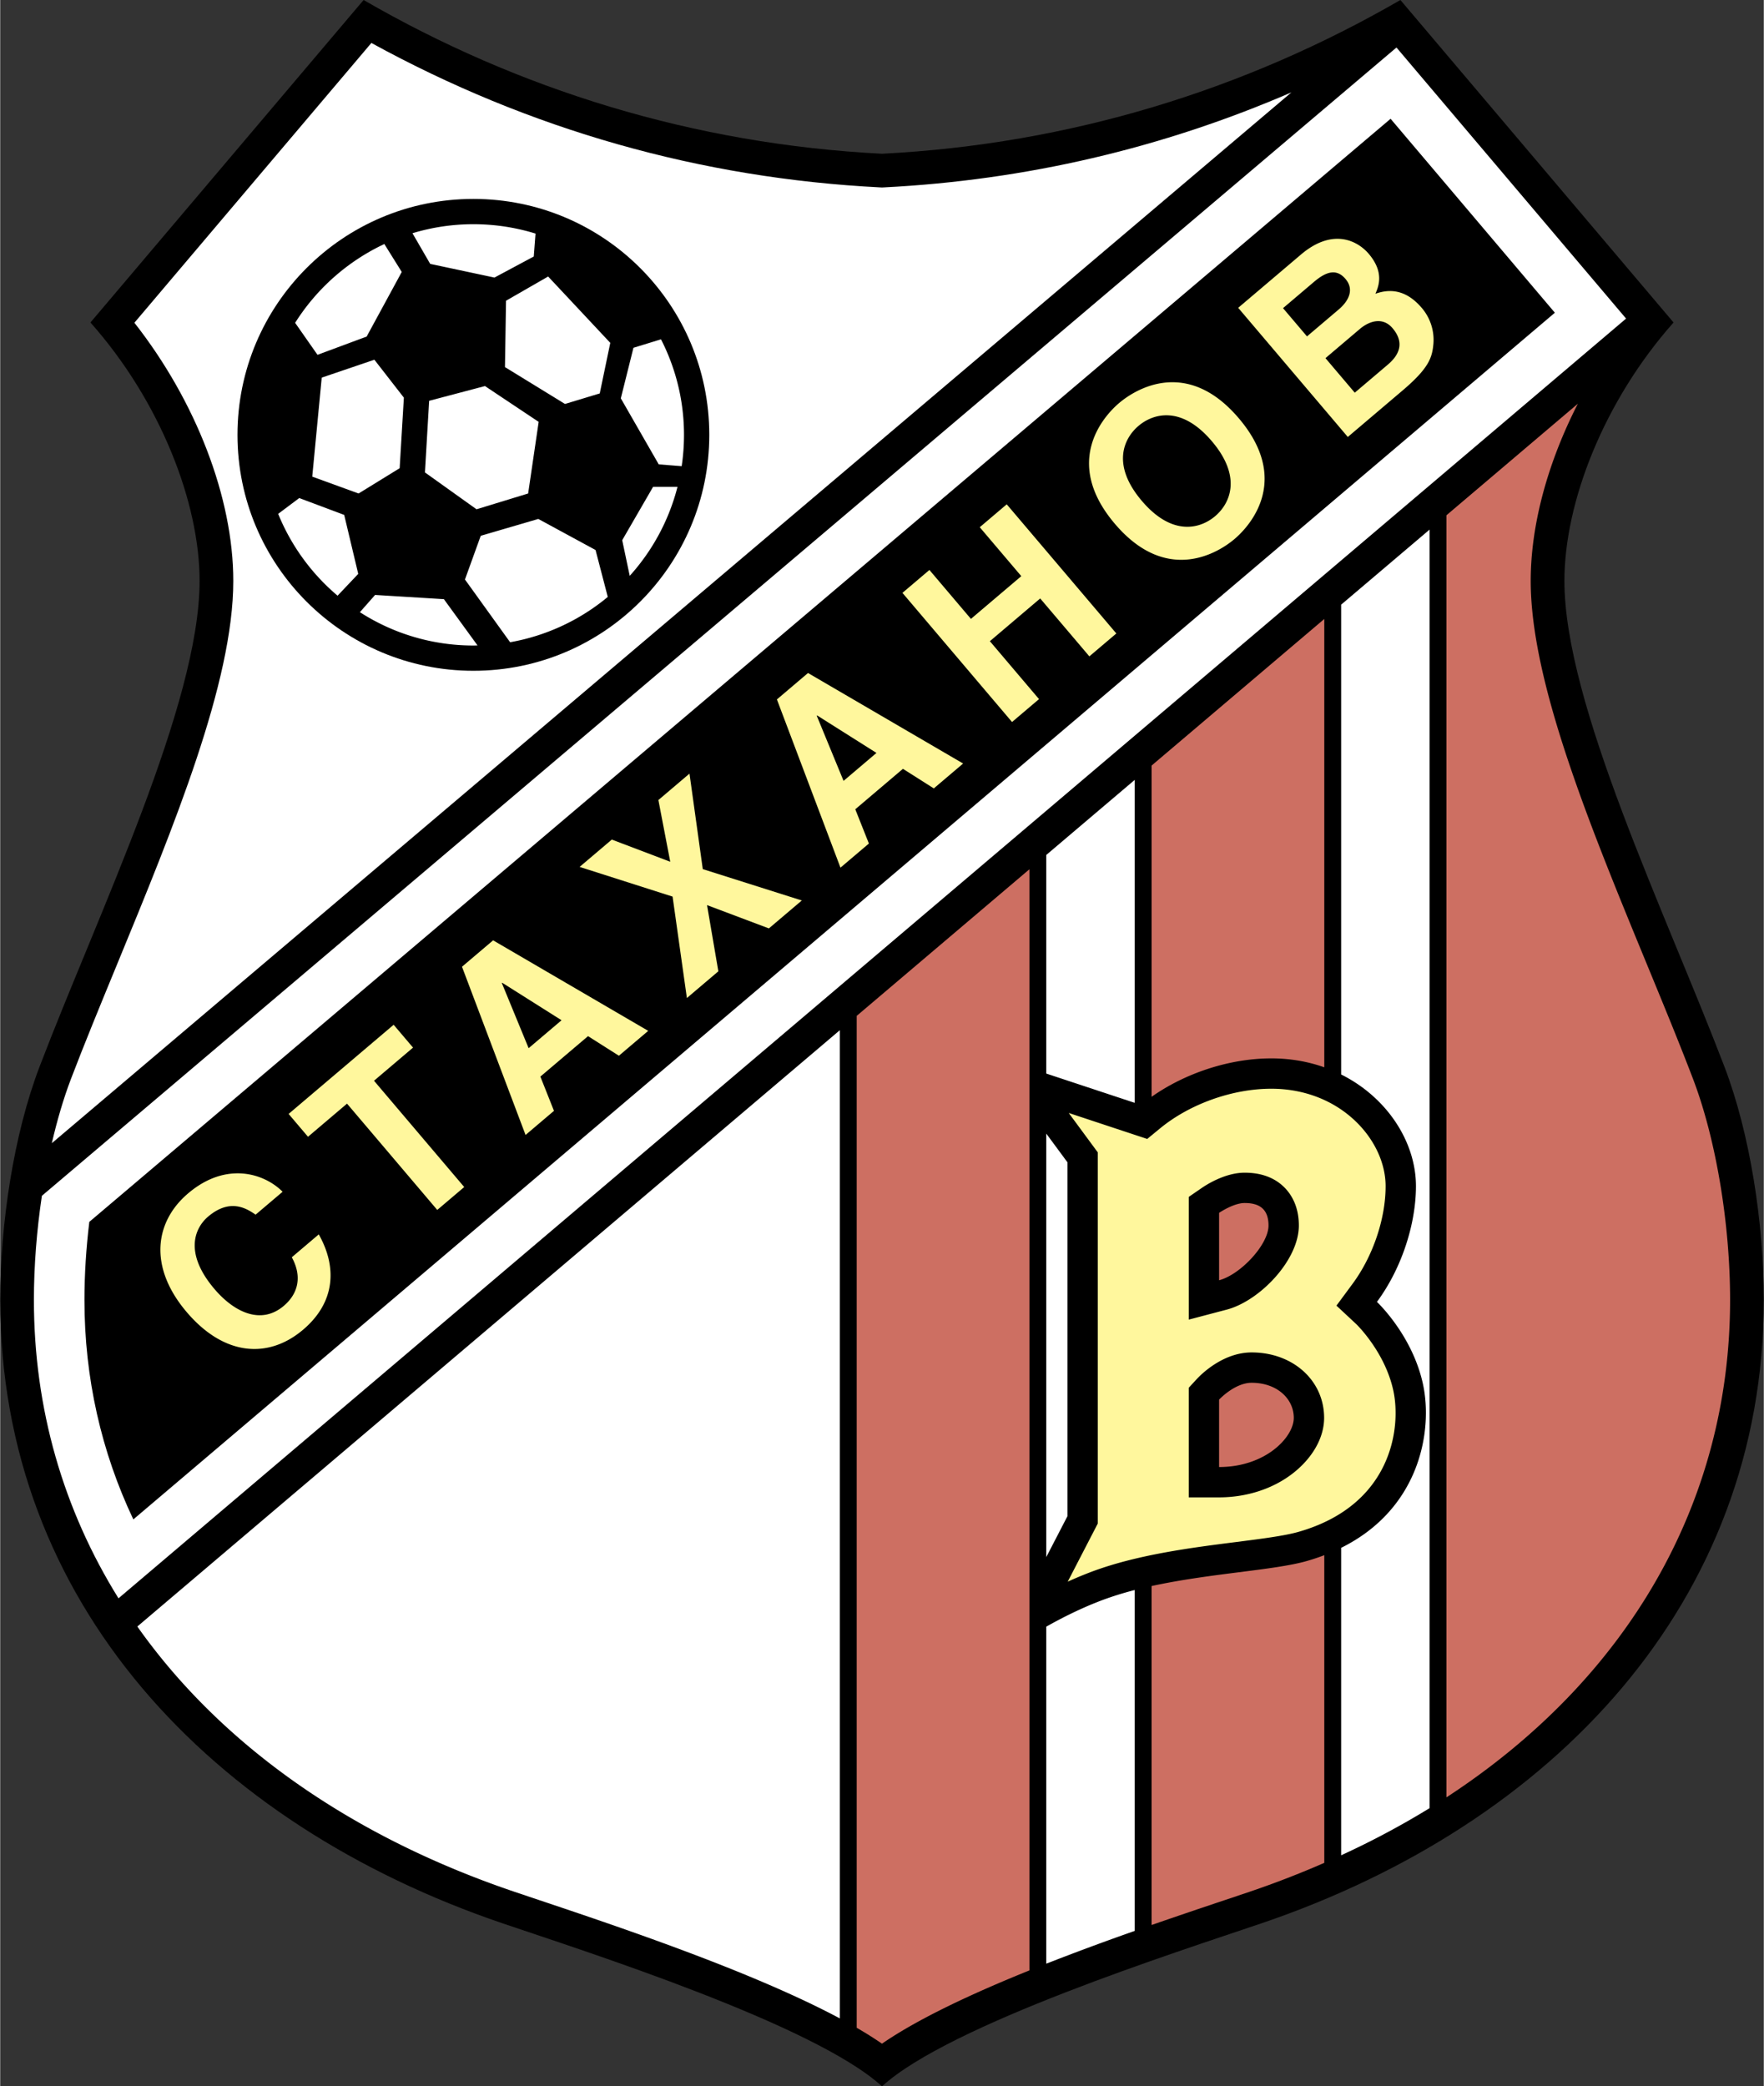 <svg xmlns="http://www.w3.org/2000/svg" width="2114" height="2500" viewBox="0 0 179.132 211.889"><rect x="0" y="0" width="179.132" height="211.889" fill="#333333" stroke="none"/><path d="M175.138 108.345c-5.99-15.688-16.258-36.836-16.258-49.348 0-7.957 3.993-18.256 11.085-26.245L142.221 0c-15.678 9.067-33.507 14.644-52.655 15.614C70.418 14.644 52.589 9.067 36.911 0L9.166 32.752c7.093 7.989 11.086 18.289 11.086 26.245 0 12.512-10.269 33.659-16.259 49.348C1.387 115.17 0 124.251 0 132.02c0 30.72 21.411 53.259 51.056 63.325 8.386 2.848 31.666 10.269 38.508 16.544l.001-.003.002.003c6.843-6.275 30.122-13.697 38.508-16.544 29.645-10.066 51.056-32.605 51.056-63.325.001-7.769-1.386-16.85-3.993-23.675z"/><path d="M141.822 4.825L4.234 121.445c-.523 3.494-.811 7.118-.811 10.574 0 11.054 2.996 21.317 8.592 30.306l153.129-129.97-23.322-27.53z" fill="#fff"/><path d="M8.557 132.02c0-2.596.175-5.287.494-7.927l132.173-112.03L157.91 31.76 13.522 154.311c-3.246-6.851-4.965-14.351-4.965-22.291z"/><path d="M89.739 19.033l-.173.008-.173-.008c-18.255-.926-35.629-5.864-51.692-14.67L13.63 32.778c6.241 7.955 10.045 17.763 10.045 26.219 0 10.283-6.016 24.889-11.833 39.014-1.685 4.09-3.275 7.953-4.651 11.555-.747 1.956-1.401 4.173-1.948 6.537L131.153 9.381c-13.114 5.673-26.986 8.92-41.414 9.652z" fill="#fff"/><circle cx="48.062" cy="44.164" r="23.961"/><path d="M38.078 60.423l-1.543 1.75a21.258 21.258 0 0 0 11.527 3.385c.141 0 .28-.008.42-.01l-3.415-4.696-6.989-.429zM30.375 50.582l-2.141 1.606a21.484 21.484 0 0 0 6.033 8.311l2.099-2.215-1.426-5.99-4.565-1.712zM50.201 28.19l3.994-2.139.179-2.329a21.341 21.341 0 0 0-6.312-.951c-2.151 0-4.229.322-6.188.916l1.802 3.113 6.525 1.39zM41.001 40.385l-2.995-3.851-5.348 1.818-.963 10.055 4.707 1.712 4.171-2.568zM43.141 47.979l5.241 3.744 5.242-1.604 1.069-7.274-5.455-3.637-5.67 1.498zM37.222 34.181l3.565-6.561-1.77-2.837a21.539 21.539 0 0 0-9.061 8.005l2.273 3.248 4.993-1.855zM51.377 30.543l-.107 6.74 6.097 3.743 3.53-1.069 1.07-5.135-6.311-6.739zM63.037 40.456l3.851 6.704 2.33.187a21.55 21.55 0 0 0 .237-3.182c0-3.492-.847-6.789-2.337-9.704l-2.798.861-1.283 5.134zM54.657 52.704l-5.847 1.711-1.604 4.439 4.587 6.372a21.321 21.321 0 0 0 9.92-4.603l-1.243-4.764-5.813-3.155zM63.179 54.861l.763 3.622a21.378 21.378 0 0 0 4.853-9.042h-2.478l-3.138 5.42z" fill="#fff"/><g fill="#fff"><path d="M13.929 165.19c8.357 11.826 21.422 21.208 38.228 26.914l2.509.844c8.155 2.734 21.691 7.272 30.62 12.044V104.625L13.929 165.19zM136.203 61.409v47.715c4.695 2.346 7.598 6.877 7.598 11.343 0 3.719-1.373 8.248-3.963 11.754 0 0 3.595 3.352 4.677 8.356 1.008 4.664-.268 12.637-8.312 16.621v31.225a84.401 84.401 0 0 0 8.985-4.789V53.783l-8.985 7.626zM115.237 112.006V79.204l-8.986 7.626v22.201zM108.402 153.984v-35.941l-2.151-2.915v43.012zM111.853 162.542c-2.032.771-3.949 1.729-5.602 2.662v34.229a274.504 274.504 0 0 1 8.985-3.33v-34.619a32.177 32.177 0 0 0-3.383 1.058z"/></g><path d="M141.503 141.229c-.854-3.946-3.749-6.736-3.768-6.754l-2.01-1.875 1.633-2.21c2.074-2.805 3.361-6.606 3.361-9.922 0-2.253-1.053-4.599-2.891-6.436-2.232-2.232-5.328-3.461-8.718-3.461-3.946 0-8.273 1.542-11.294 4.023l-1.312 1.078-1.612-.534-6.36-2.105 2.347 3.182.602.816v37.703l-.344.666-2.708 5.236a39.14 39.14 0 0 1 2.332-.974c4.664-1.769 10.254-2.479 14.747-3.05 2.524-.321 4.91-.625 6.328-1.026 9.518-2.702 10.485-10.573 9.667-14.357zm-20.778-11.205v-8.468l1.337-.918c.526-.361 2.394-1.539 4.339-1.539 1.685 0 3.043.502 4.035 1.494.67.671 1.47 1.886 1.47 3.868 0 3.563-4.023 7.675-7.317 8.542l-3.864 1.018v-3.997zm11.501 18.791c-2.07 2.07-5.14 3.257-8.421 3.257h-3.081v-11.133l.818-.885c.417-.451 2.646-2.701 5.571-2.701 4.196 0 7.36 2.856 7.36 6.646 0 1.658-.798 3.368-2.247 4.816zM25.943 123.361c-.886-.6-2.562-1.722-4.827.2-1.315 1.117-2.507 3.637.641 7.345 2 2.356 4.73 3.686 7.05 1.715 1.516-1.287 1.847-3.044.811-4.931l2.74-2.326c1.871 3.315 1.697 6.888-1.59 9.679-3.489 2.961-7.992 2.729-11.837-1.801-3.892-4.585-3.228-9.171.152-12.04 3.927-3.334 7.811-1.979 9.601-.167l-2.741 2.326zM47.132 120.556l-2.74 2.326-9.164-10.796-3.964 3.365-1.969-2.32 10.667-9.055 1.97 2.32-3.964 3.364 9.164 10.796zM50.952 99.84l.036-.031 6.029 3.808-3.343 2.837-2.722-6.614zm3.914 9.499l4.841-4.108 3.135 1.99 2.978-2.527-15.754-9.193-3.161 2.682 6.457 17.085 2.886-2.45-1.382-3.479zM81.42 91.453l-3.343 2.837-6.283-2.367 1.15 6.724-3.196 2.713-1.453-10.301-9.443-3.016 3.27-2.775 5.936 2.253-1.205-6.269 3.16-2.683 1.349 9.698 10.058 3.186zM82.938 72.691l.037-.031 6.029 3.808-3.342 2.838-2.724-6.615zm3.914 9.499l4.841-4.109 3.135 1.99 2.978-2.527-15.755-9.193-3.16 2.683 6.456 17.085 2.887-2.45-1.382-3.479zM100.522 65.12l4.993 5.882-2.741 2.326-11.132-13.116 2.74-2.326 4.217 4.969 5.115-4.341-4.218-4.969 2.74-2.326 11.132 13.116-2.74 2.326-4.993-5.882-5.113 4.341zM115.951 50.861c-3.118-3.671-1.81-6.353-.331-7.608 1.48-1.256 4.337-2.11 7.454 1.562s1.81 6.353.33 7.608c-1.48 1.256-4.337 2.11-7.453-1.562zm-2.741 2.326c5.225 6.156 10.428 3.029 12.163 1.556 1.735-1.473 5.667-6.098.441-12.254-5.225-6.157-10.428-3.029-12.163-1.556-1.735 1.473-5.666 6.098-.441 12.254zM134.61 36.374l3.489-2.961c.986-.837 2.345-1.236 3.322-.085 1.131 1.334.86 2.569-.474 3.701l-3.361 2.853-2.976-3.508zm2.269 8.005l5.553-4.713c2.686-2.279 3.011-3.341 3.139-4.708a4.995 4.995 0 0 0-1.162-3.665c-1.101-1.297-2.606-2.219-4.726-1.458.315-.739.925-2.168-.672-4.05-1.147-1.352-3.674-2.663-6.89.066l-6.375 5.411 11.133 13.117zM130.3 31.296l3.142-2.667c1.241-1.054 2.288-1.377 3.203-.299.883 1.041.381 2.19-.696 3.105l-3.215 2.729-2.434-2.868z" fill="#fff79d"/><g fill="#cd6f62"><path d="M175.709 132.02c0-7.762-1.444-16.366-3.768-22.454-1.375-3.602-2.966-7.465-4.651-11.555-5.817-14.125-11.833-28.73-11.833-39.014 0-5.711 1.74-12.039 4.79-17.996L146.899 52.33v130.209c18.343-11.969 28.81-29.863 28.81-50.519zM86.997 205.942a38.793 38.793 0 0 1 2.569 1.614c3.692-2.546 9.18-5.104 14.974-7.442V88.283l-17.543 14.889v102.77zM129.111 107.489c1.94 0 3.746.328 5.38.907V62.862l-17.542 14.889v33.641c3.415-2.405 7.913-3.903 12.162-3.903zM123.805 148.992c4.735 0 7.587-3.042 7.587-4.991s-1.711-3.565-4.279-3.565c-1.726 0-3.308 1.711-3.308 1.711v6.845zM132.676 158.548c-3.316.941-9.749 1.229-15.728 2.531v34.424a686.404 686.404 0 0 1 7.518-2.555l2.509-.844a95.649 95.649 0 0 0 7.516-2.912v-31.247c-.576.219-1.179.423-1.815.603zM128.825 124.461c0-1.95-1.283-2.282-2.424-2.282s-2.596.999-2.596.999v6.846c2.168-.571 5.02-3.613 5.02-5.563z"/></g></svg>